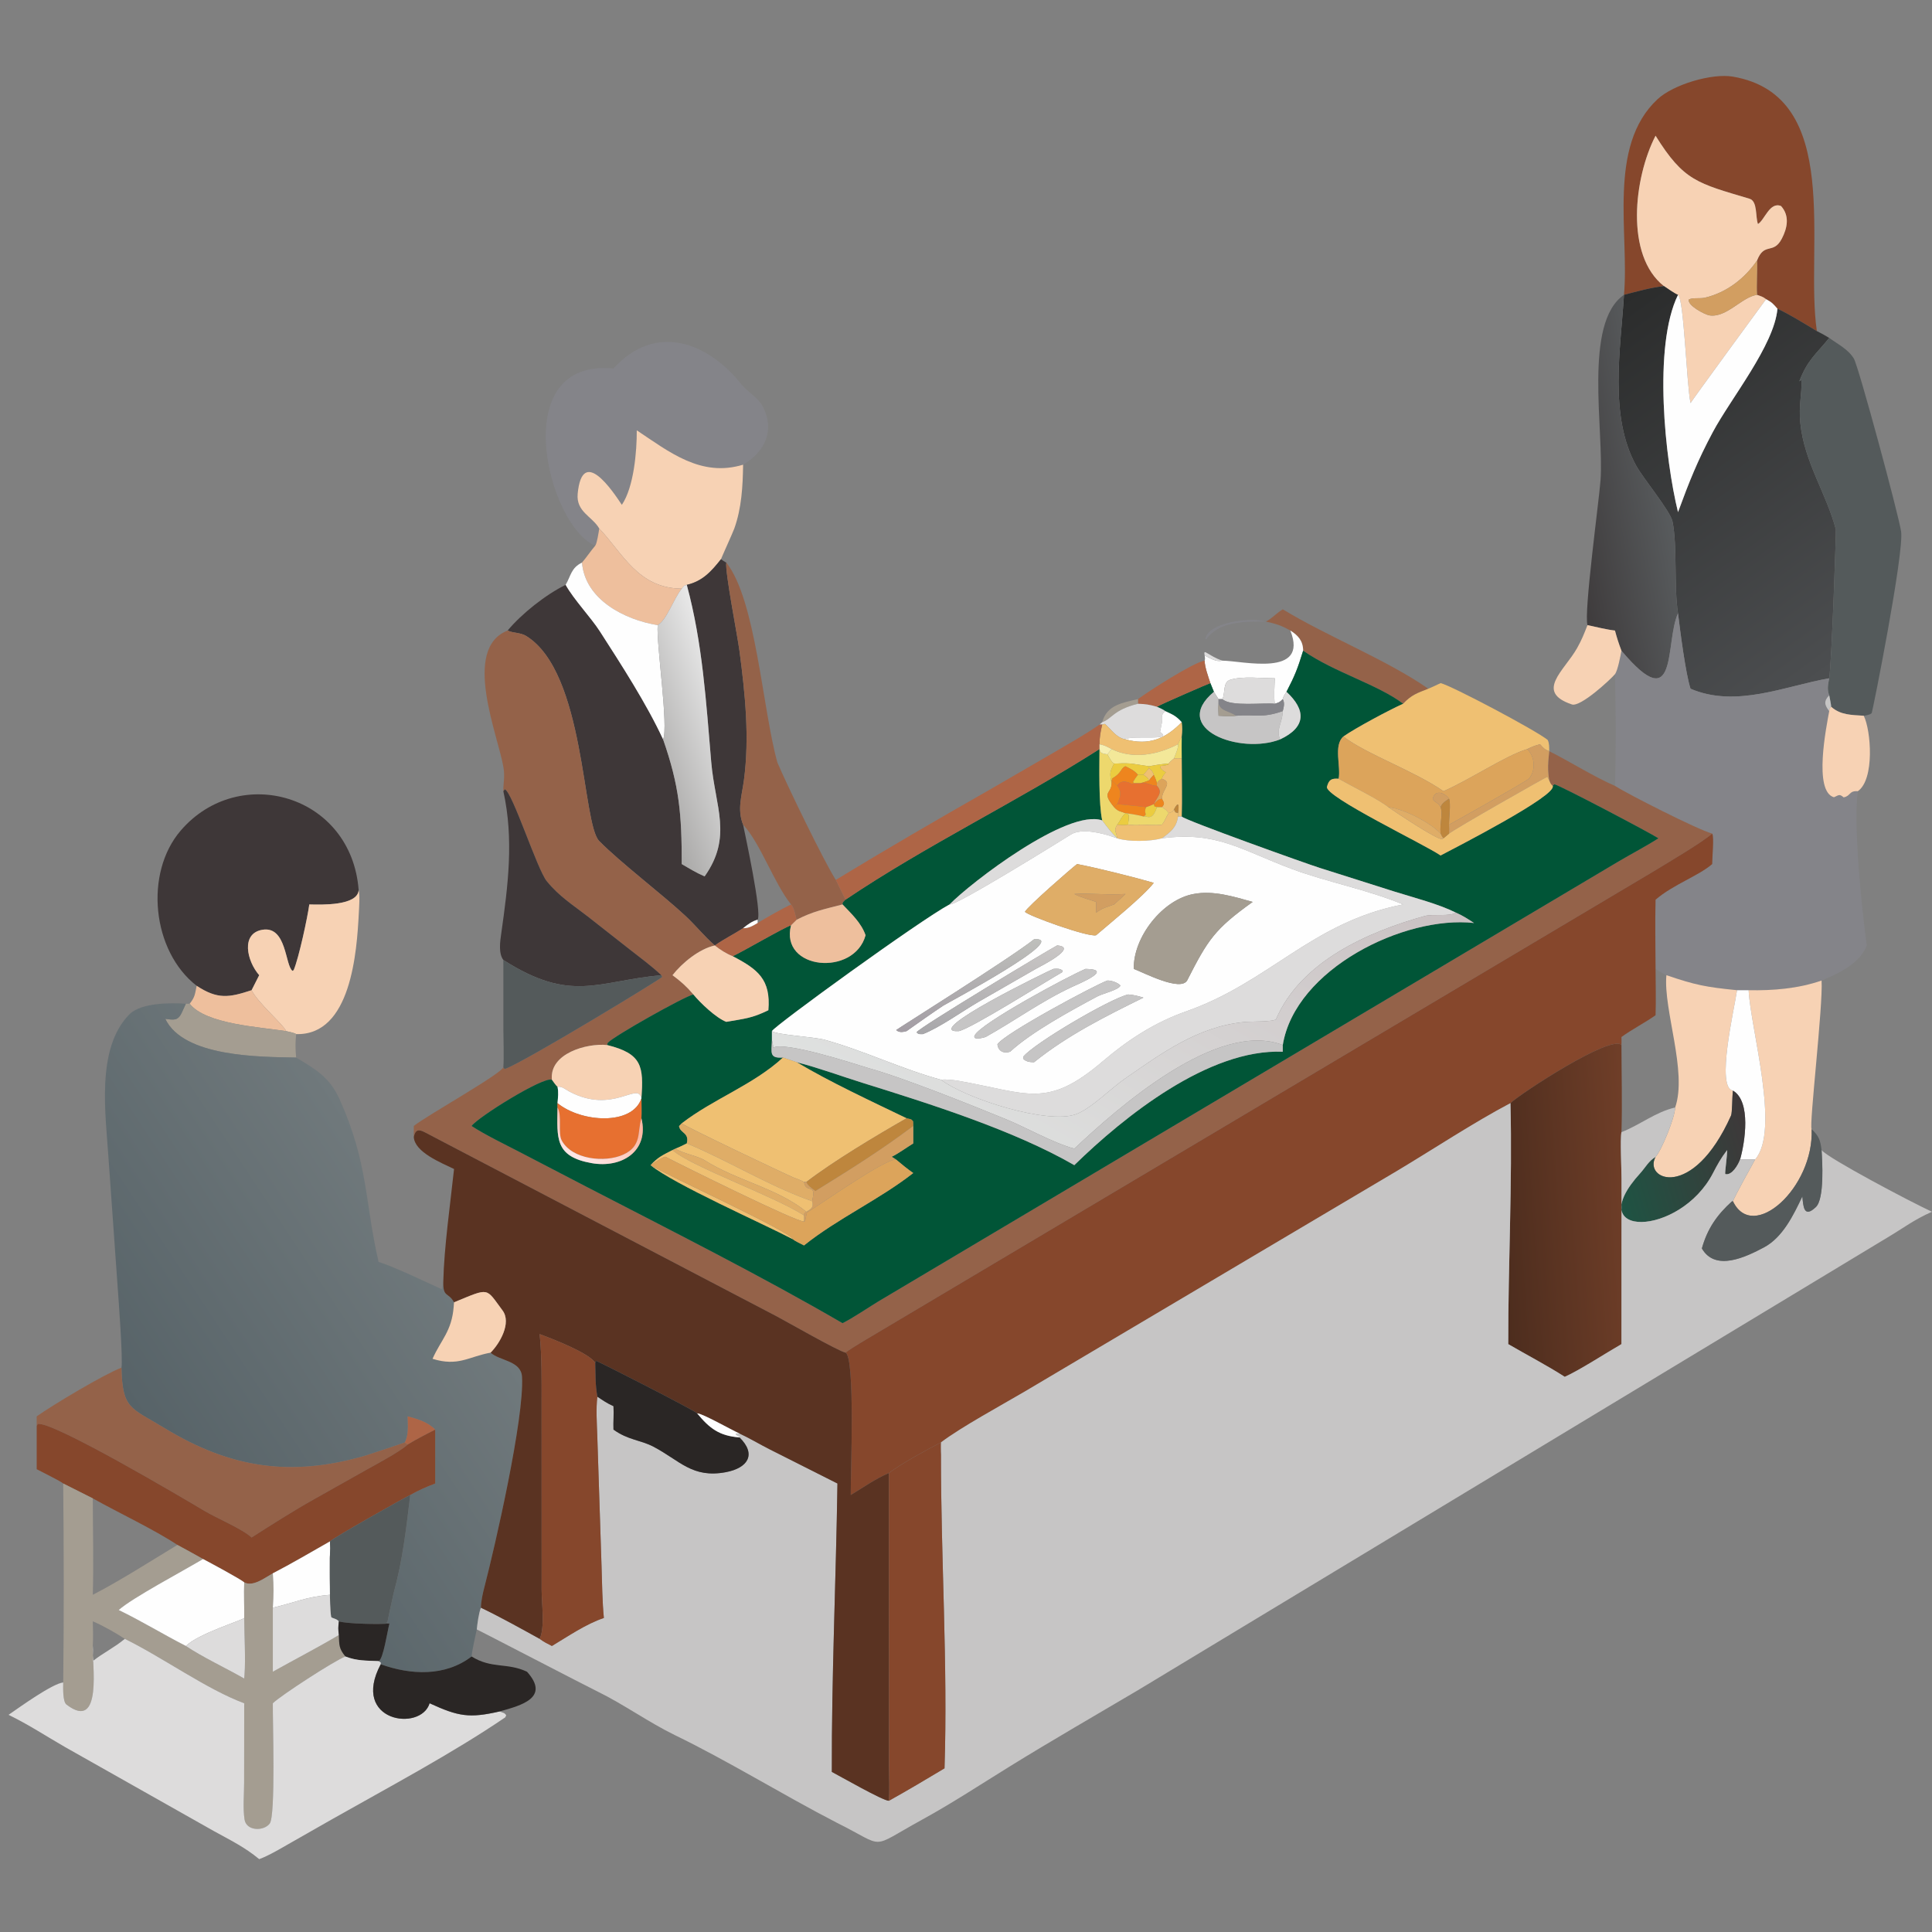 <svg xmlns="http://www.w3.org/2000/svg" xmlns:xlink="http://www.w3.org/1999/xlink" width="1024" height="1024" viewBox="0 0 1024 1024"><rect x="0" y="0" width="1024" height="1024" fill="#808080" stroke="none"/><path fill="#86472C" transform="scale(2 2)" d="M465.646 69.007C467.587 64.045 469.93 67.59 472.2 63.25C473.651 60.474 474.344 57.212 472 54.606C468.993 53.362 467.636 58.331 465.881 59.372C465.164 57.535 465.828 53.325 463.647 52.672C449.856 48.543 446.234 48.017 438.741 35.965C432.999 47.088 430.602 67.688 440.965 75.824C437.525 76.192 433.748 77.251 430.373 78.138C431.823 61.996 425.88 38.753 439.257 26.301C443.52 22.333 453.746 19.371 459.203 20.304C488.739 25.352 478.228 65.7 481.487 87.74C478.468 85.929 474.136 83.227 471.042 81.815C469.893 80.495 469.582 80.119 468.028 79.285C467.223 78.634 466.636 78.502 465.646 78.138C465.444 75.863 465.761 71.733 465.646 69.007Z"></path><path fill="#F7D2B4" transform="scale(2 2)" d="M465.646 69.007C462.423 73.769 457.595 77.502 451.905 78.872C450.491 79.213 448.762 78.811 447.587 79.344C446.995 80.883 451.83 83.387 452.977 83.571C457.558 84.307 461.632 78.654 465.646 78.138C466.636 78.502 467.223 78.634 468.028 79.285C467.936 79.347 448.588 105.845 448.01 106.812C446.938 101.623 446.278 79.138 444.691 78.138C443.882 77.862 441.774 76.376 440.965 75.824C430.602 67.688 432.999 47.088 438.741 35.965C446.234 48.017 449.856 48.543 463.647 52.672C465.828 53.325 465.164 57.535 465.881 59.372C467.636 58.331 468.993 53.362 472 54.606C474.344 57.212 473.651 60.474 472.2 63.25C469.93 67.59 467.587 64.045 465.646 69.007Z"></path><path fill="#D29E61" transform="scale(2 2)" d="M465.646 78.138C461.632 78.654 457.558 84.307 452.977 83.571C451.83 83.387 446.995 80.883 447.587 79.344C448.762 78.811 450.491 79.213 451.905 78.872C457.595 77.502 462.423 73.769 465.646 69.007C465.761 71.733 465.444 75.863 465.646 78.138Z"></path><defs><linearGradient id="gradient_0" gradientUnits="userSpaceOnUse" x1="426.414" y1="81.771" x2="492.339" y2="172.315"><stop offset="0" stop-color="#2B2C2C"></stop><stop offset="1" stop-color="#4C4E50"></stop></linearGradient></defs><path fill="url(#gradient_0)" transform="scale(2 2)" d="M430.373 78.138C433.748 77.251 437.525 76.192 440.965 75.824C441.774 76.376 443.882 77.862 444.691 78.138C437.983 91.787 441.289 121.941 444.691 135.722C447.654 127.647 449.881 122.047 453.935 114.466C458.678 105.596 470.203 91.474 471.042 81.815C474.136 83.227 478.468 85.929 481.487 87.74C482.739 88.371 483.561 88.813 484.763 89.55L484.619 89.732C481.283 93.855 478.927 95.492 476.851 101.048L477.413 100.676C477.548 104.647 476.636 107.39 477.097 112.04C478.128 122.454 484.029 130.767 486.525 140.313C486.619 140.673 485.434 175.44 484.763 179.751C473.146 181.762 460.139 187.711 448.01 182.519C446.684 178.454 445.249 167.144 444.691 162.533C443.573 155.573 444.551 144.843 443.243 138.251C442.695 135.489 435.575 126.931 433.671 123.533C426.297 110.375 429.506 92.365 430.373 78.138L430.373 78.138Z"></path><defs><linearGradient id="gradient_1" gradientUnits="userSpaceOnUse" x1="414.959" y1="132.859" x2="441.041" y2="127.969"><stop offset="0" stop-color="#3F3C3D"></stop><stop offset="1" stop-color="#585B5D"></stop></linearGradient></defs><path fill="url(#gradient_1)" transform="scale(2 2)" d="M420.703 165.668C419.696 162.405 423.733 132.931 424.153 127.348C425.143 114.191 419.515 85.533 430.373 78.138C429.506 92.365 426.297 110.375 433.671 123.533C435.575 126.931 442.695 135.489 443.243 138.251C444.551 144.843 443.573 155.573 444.691 162.533C441.132 170.362 444.908 190.554 429.701 172.442C428.952 170.453 428.527 169.15 427.98 167.1C426.006 166.9 422.739 166.102 420.703 165.668Z"></path><path fill="#FEFEFE" transform="scale(2 2)" d="M444.691 135.722C441.289 121.941 437.983 91.787 444.691 78.138C446.278 79.138 446.938 101.623 448.01 106.812C448.588 105.845 467.936 79.347 468.028 79.285C469.582 80.119 469.893 80.495 471.042 81.815C470.203 91.474 458.678 105.596 453.935 114.466C449.881 122.047 447.654 127.647 444.691 135.722Z"></path><path fill="#545A5B" transform="scale(2 2)" d="M484.763 89.55C487.032 91.213 489.785 92.542 491.283 95.019C492.552 97.116 503.109 136.238 503.812 140.851C504.659 146.408 496.24 188.734 496.007 188.991C495.602 189.439 494.481 189.598 493.913 189.68C490.668 189.451 487.792 189.535 485.28 187.298C485.28 186.788 484.878 184.874 484.763 184.263C484.131 182.711 484.45 181.368 484.763 179.751C485.434 175.44 486.619 140.673 486.525 140.313C484.029 130.767 478.128 122.454 477.097 112.04C476.636 107.39 477.548 104.647 477.413 100.676L476.851 101.048C478.927 95.492 481.283 93.855 484.619 89.732L484.763 89.55Z"></path><path fill="#848489" transform="scale(2 2)" d="M196.932 123.145C185.774 126.551 177.378 119.778 168.751 114.037C168.771 119.6 167.996 129.051 164.797 133.785C162.325 130.072 154.325 118.052 153.09 130.831C152.623 135.662 156.986 136.868 158.812 140.067C158.628 141.115 158.235 143.904 157.742 144.619C145.21 139.496 133.951 94.89 162.577 97.654C173.776 85.321 187.732 90.752 196.57 101.967C197.956 103.725 200.803 105.279 202.014 107.499C205.498 113.885 202.834 119.658 196.932 123.145Z"></path><path fill="#F7D2B4" transform="scale(2 2)" d="M168.751 114.037C177.378 119.778 185.774 126.551 196.932 123.145C196.85 128.83 196.544 134.671 194.586 140.095C194.188 141.198 191.046 148.109 191.064 148.202C188.532 151.391 186.219 154.016 182.005 154.992C181.08 155.268 181.384 155.153 180.662 156.003C169.069 155.888 165.027 146.605 158.812 140.067C156.986 136.868 152.623 135.662 153.09 130.831C154.325 118.052 162.325 130.072 164.797 133.785C167.996 129.051 168.771 119.6 168.751 114.037Z"></path><path fill="#EEBF9D" transform="scale(2 2)" d="M158.812 140.067C165.027 146.605 169.069 155.888 180.662 156.003C178.404 158.887 176.746 164.201 174.292 165.668C165.589 164.264 155.036 158.93 154.237 149.085C155.219 147.977 156.54 146.023 157.742 144.619C158.235 143.904 158.628 141.115 158.812 140.067Z"></path><path fill="#3E3738" transform="scale(2 2)" d="M182.005 154.992C186.219 154.016 188.532 151.391 191.064 148.202C191.46 148.466 192.064 148.91 192.476 149.085C192.098 151.493 195.432 168.437 195.97 172.503C197.466 183.798 198.664 195.412 197.149 206.767C196.598 210.9 195.31 214.547 196.932 218.552C197.472 221.253 201.976 241.947 200.776 243.736C199.388 244.078 198.014 245.08 196.932 245.985C194.415 247.603 191.836 248.866 189.437 250.556C186.721 248.218 184.302 245.183 181.636 242.708C175.352 236.873 164.485 228.655 158.797 222.879C154.236 218.247 155.126 178.266 139.469 168.552C137.911 167.586 135.989 167.817 134.526 167.1C138.27 162.606 144.652 157.562 149.899 154.992C152.093 158.921 156.577 163.593 158.979 167.328C164.653 176.149 171.349 186.495 175.727 195.946C180.047 208.31 180.685 215.836 180.662 228.981C182.695 230.173 184.554 231.323 186.732 232.247C194.205 221.697 189.507 213.869 188.484 201.967C187.112 185.998 186.212 170.559 182.005 154.992Z"></path><path fill="#FEFEFE" transform="scale(2 2)" d="M149.899 154.992C151.308 152.606 151.31 150.513 154.237 149.085C155.036 158.93 165.589 164.264 174.292 165.668C173.905 170.596 177.226 192.684 175.727 195.946C171.349 186.495 164.653 176.149 158.979 167.328C156.577 163.593 152.093 158.921 149.899 154.992Z"></path><path fill="#946249" transform="scale(2 2)" d="M192.476 149.085C200.345 158.979 202.047 187.831 206.009 202.056C208.572 208.1 218.451 228.452 221.493 233.183L224.066 238.429C223.511 239.05 223.295 239.051 223.28 239.684C218.559 240.918 215.444 241.495 211.131 243.736C210.635 242.262 210.639 240.889 209.627 239.684C205.056 233.954 201.534 223.467 196.932 218.552C195.31 214.547 196.598 210.9 197.149 206.767C198.664 195.412 197.466 183.798 195.97 172.503C195.432 168.437 192.098 151.493 192.476 149.085Z"></path><defs><linearGradient id="gradient_2" gradientUnits="userSpaceOnUse" x1="170.406" y1="198.156" x2="193.706" y2="189.886"><stop offset="0" stop-color="#ABAAA9"></stop><stop offset="1" stop-color="#E7E7E7"></stop></linearGradient></defs><path fill="url(#gradient_2)" transform="scale(2 2)" d="M180.662 156.003C181.384 155.153 181.08 155.268 182.005 154.992C186.212 170.559 187.112 185.998 188.484 201.967C189.507 213.869 194.205 221.697 186.732 232.247C184.554 231.323 182.695 230.173 180.662 228.981C180.685 215.836 180.047 208.31 175.727 195.946C177.226 192.684 173.905 170.596 174.292 165.668C176.746 164.201 178.404 158.887 180.662 156.003Z"></path><path fill="#946249" transform="scale(2 2)" d="M335.483 164.724C337.226 163.804 338.223 162.524 339.946 161.472C351.953 168.767 367.385 174.789 378.527 182.519C375.562 183.69 374.08 184.137 371.847 186.505C365.104 181.381 353.577 178.191 345.343 172.442C345.343 169.864 344.003 168.373 341.954 167.1C339.544 165.741 338.174 165.323 335.483 164.724L335.483 164.724Z"></path><path fill="#848489" transform="scale(2 2)" d="M429.701 172.442C444.908 190.554 441.132 170.362 444.691 162.533C445.249 167.144 446.684 178.454 448.01 182.519C460.139 187.711 473.146 181.762 484.763 179.751C484.45 181.368 484.131 182.711 484.763 184.263C483.261 185.776 483.492 186.865 484.763 188.449C484.04 192.431 480.499 209.735 486.015 211.281C487.307 210.732 487.439 210.317 488.586 211.314C490.496 210.95 489.975 209.494 492.343 209.68C491.097 219.032 493.454 241.342 494.715 250.556C492.951 255.3 487.218 258.019 482.737 259.853C476.567 261.99 469.913 262.544 463.405 262.412L460.322 262.412C452.082 261.577 449.423 261.09 441.612 258.436C440.776 258.091 439.547 257.271 438.741 256.77C438.723 250.765 438.591 244.4 438.741 238.429C443.397 234.406 450.226 232.079 453.748 228.981C453.735 227.205 454.305 221.773 453.748 220.922C449.815 219.844 430.994 210.253 427.98 208.266C428.289 198.481 428.231 188.468 427.98 178.669C428.751 177.632 429.451 173.755 429.701 172.442Z"></path><path fill="#848489" transform="scale(2 2)" d="M335.483 164.724C330.091 164.717 323.129 164.552 319.661 169.417L319.442 169.398C319.98 164.889 331.605 163.456 335.483 164.724L335.483 164.724Z"></path><path fill="#F7D2B4" transform="scale(2 2)" d="M420.703 165.668C422.739 166.102 426.006 166.9 427.98 167.1C428.527 169.15 428.952 170.453 429.701 172.442C429.451 173.755 428.751 177.632 427.98 178.669C426.841 180.033 418.857 187.453 416.568 186.684C406.652 183.35 414.578 177.747 417.955 171.737C419.201 169.519 419.772 168.023 420.703 165.668Z"></path><path fill="#946249" transform="scale(2 2)" d="M133.392 209.68C133.331 207.706 133.854 205.969 133.43 203.399C132.033 194.916 122.272 171.911 134.526 167.1C135.989 167.817 137.911 167.586 139.469 168.552C155.126 178.266 154.236 218.247 158.797 222.879C164.485 228.655 175.352 236.873 181.636 242.708C184.302 245.183 186.721 248.218 189.437 250.556L189.437 250.556C185.324 251.431 180.736 255.199 178.217 258.436C180.514 260.157 181.884 261.363 183.752 263.542C181.324 264.091 162.423 274.711 161.047 276.395L160.903 276.95C155.585 276.373 145.532 279.149 146.261 286.141C143.952 285.26 126.713 296.023 124.977 298.394C128.447 300.67 133.615 303.175 137.404 305.137L155.526 314.557C177.757 326.059 201.839 338.174 223.28 350.654C226.109 349.225 229.932 346.622 232.746 344.9L428.782 228.377C432.02 226.455 436.5 224.096 439.489 222.157C437.415 220.779 413.218 208.024 411.912 207.846L411.478 208.266C410.884 207.741 410.877 207.554 410.565 206.825C410.067 203.797 410.252 202.161 410.565 199.076C415.907 201.754 422.699 206.002 427.98 208.266C430.994 210.253 449.815 219.844 453.748 220.922C450.812 223.431 442.354 228.377 438.668 230.652L232.316 353.323C230.189 354.616 225.981 357.005 224.066 358.462C222.198 358.109 208.019 349.992 205.739 348.802L112.579 300.071C110.823 299.159 110.085 299.447 109.655 301.285L109.655 298.394C113.43 295.42 132.715 284.685 133.392 282.819L133.531 283.139L133.866 283.258C138.623 281.644 175.105 259.478 175.488 258.887L175.248 258.436C172.733 256.055 169.548 253.706 166.796 251.553L155.682 242.826C151.817 239.822 148.184 237.579 144.882 233.513C142.333 230.375 135.811 209.951 133.782 209.18L133.392 209.68Z"></path><path fill="#FEFEFE" transform="scale(2 2)" d="M341.954 167.1C344.003 168.373 345.343 169.864 345.343 172.442C343.881 177.19 343.214 178.925 340.929 183.333C340.499 184.005 340.099 184.496 339.946 185.273C339.086 186.131 339.009 186.125 337.818 186.505C337.581 184.658 337.756 181.697 337.818 179.751C334.321 179.751 329.333 179.128 326.034 180.145C323.988 180.776 324.753 183.68 323.949 185.273L322.924 185.273C322.509 184.652 322.1 183.971 321.702 183.333L320.763 181.034C320.213 179.358 319.263 176.785 319.244 175.08C319.412 174.525 319.312 174.353 319.244 173.714C320.862 174.501 322.261 175.478 323.949 175.08C329.294 175.112 346.92 179.616 341.954 167.1Z"></path><path fill="#015537" transform="scale(2 2)" d="M345.343 172.442C353.577 178.191 365.104 181.381 371.847 186.505C368.308 188.074 359.131 192.978 356.009 195.184C353.338 197.517 355.394 203.124 354.75 206.377C352.934 206.264 352.193 206.514 351.66 208.501C350.967 211.091 377.777 223.905 381.769 226.71C385.567 224.706 412.69 210.831 411.478 208.266L411.912 207.846C413.218 208.024 437.415 220.779 439.489 222.157C436.5 224.096 432.02 226.455 428.782 228.377L232.746 344.9C229.932 346.622 226.109 349.225 223.28 350.654C201.839 338.174 177.757 326.059 155.526 314.557L137.404 305.137C133.615 303.175 128.447 300.67 124.977 298.394C126.713 296.023 143.952 285.26 146.261 286.141C146.61 286.615 147.34 287.692 147.744 288.006C148.064 289.557 147.876 290.766 147.744 292.341L147.744 293.494C147.642 301.643 146.984 306.516 156.831 308.249C164.741 309.641 172.074 305.086 169.988 296.35C170.065 294.759 169.997 292.705 169.988 291.077C170.554 282.67 170.237 279.249 160.903 276.95L161.047 276.395C162.423 274.711 181.324 264.091 183.752 263.542C185.595 265.796 189.776 269.77 192.476 270.8C197.352 269.932 199.147 269.902 203.622 267.724C204.32 259.548 200.815 256.863 194.179 253.407C196.896 252.155 207.675 245.839 209.627 245.226C206.616 257.086 226.377 258.875 229.384 247.847C228.237 244.56 225.648 242.174 223.28 239.684C223.295 239.051 223.511 239.05 224.066 238.429C245.381 224.057 269.599 212.399 291.381 198.514C291.359 203.335 291.139 213.03 292.101 217.421C282.887 214.183 257.096 234.064 251.648 239.684C243.776 243.893 205.192 271.897 204.566 273.26L204.566 275.601C204.502 278.914 203.722 280.515 207.5 280.264C199.611 287.528 189.066 291.206 180.662 297.705L179.954 298.426C180.209 300.344 182.751 300.105 182.005 303.019C180.941 303.549 180.103 303.978 178.986 304.407L178.217 304.782C175.557 306.168 174.441 306.602 172.404 308.778C178.635 313.854 201.986 324.161 210.155 328.429C210.536 328.835 212.451 329.733 213.071 330.051C222.099 322.84 232.929 317.973 242.023 310.868C240.446 309.771 238.933 308.524 237.466 307.285L236.311 306.558C238.085 305.708 240.218 304.122 242.023 303.019L242.023 298.394L241.981 297.156C241.432 296.458 241.34 296.639 240.248 296.35C230.985 291.881 219.805 286.695 211.131 281.493C217.003 283.005 222.949 285.207 228.766 287.019C246.186 292.446 268.75 299.55 284.702 308.778C297.936 295.853 320.299 277.917 339.946 278.718L339.946 276.95C343.222 256.809 372.138 242.551 390.629 244.602C388.939 243.499 387.673 242.653 385.821 241.851C381.121 239.53 374.773 237.908 369.674 236.319L349.75 230.005C346.416 228.969 314.073 217.389 313.168 216.39C313.309 211.893 313.167 205.606 313.168 201.009C313.127 199.085 313.158 197.112 313.168 195.184C313.329 193.49 313.332 193.072 313.168 191.381C311.652 189.716 310.787 189.378 308.798 188.449C308.217 187.98 307.306 187.626 306.596 187.298C307.955 186.511 320.462 181.084 320.763 181.034L321.702 183.333C309.976 193.134 328.623 200.081 339.245 195.946C346.275 192.647 346.061 188.084 340.929 183.333C343.214 178.925 343.881 177.19 345.343 172.442Z"></path><path fill="#DDDCDC" transform="scale(2 2)" d="M319.244 173.714L319.146 172.954L319.428 172.813C321.196 173.81 321.985 174.425 323.949 175.08C322.261 175.478 320.862 174.501 319.244 173.714Z"></path><path fill="#AE6546" transform="scale(2 2)" d="M301.574 185.273C304.416 183.169 316.294 175.517 319.244 175.08C319.263 176.785 320.213 179.358 320.763 181.034C320.462 181.084 307.955 186.511 306.596 187.298C304.615 186.73 303.593 186.571 301.574 186.505L301.574 185.273Z"></path><path fill="#DDDCDC" transform="scale(2 2)" d="M323.949 185.273C324.753 183.68 323.988 180.776 326.034 180.145C329.333 179.128 334.321 179.751 337.818 179.751C337.756 181.697 337.581 184.658 337.818 186.505C334.873 186.156 326.173 187.35 323.949 185.273Z"></path><path fill="#EFC072" transform="scale(2 2)" d="M378.527 182.519C379.647 182.035 380.672 181.559 381.769 181.034C384.522 181.625 407.137 193.596 410.163 196.104C410.622 197.061 410.535 197.992 410.565 199.076C409.24 198.567 409.108 198.305 408.125 197.234C406.612 197.621 406.096 197.872 404.723 198.514C399.093 200.195 389.335 206.728 382.531 209.68C374.941 204.378 361.89 199.755 356.009 195.184C359.131 192.978 368.308 188.074 371.847 186.505C374.08 184.137 375.562 183.69 378.527 182.519Z"></path><path fill="#C6C5C5" transform="scale(2 2)" d="M321.702 183.333C322.1 183.971 322.509 184.652 322.924 185.273L322.924 186.505C322.783 187.526 322.881 188.64 322.924 189.68C324.335 189.763 326.221 189.992 327.542 189.68C332.53 189.223 334.307 190.433 339.946 188.449C339.91 191.486 338.046 193.363 339.245 195.946C328.623 200.081 309.976 193.134 321.702 183.333Z"></path><path fill="#DDDCDC" transform="scale(2 2)" d="M339.946 185.273C340.099 184.496 340.499 184.005 340.929 183.333C346.061 188.084 346.275 192.647 339.245 195.946C338.046 193.363 339.91 191.486 339.946 188.449C340.226 187.299 340.512 186.33 339.946 185.273Z"></path><path fill="#C6C5C5" transform="scale(2 2)" d="M484.763 188.449C483.492 186.865 483.261 185.776 484.763 184.263C484.878 184.874 485.28 186.788 485.28 187.298C484.733 188.017 484.866 187.633 484.763 188.449Z"></path><path fill="#A49D91" transform="scale(2 2)" d="M292.101 191.381C293.339 186.808 297.492 186.231 301.574 185.273L301.574 186.505C295.045 188.112 294.695 190.496 292.101 191.381Z"></path><path fill="#848489" transform="scale(2 2)" d="M339.946 185.273C340.512 186.33 340.226 187.299 339.946 188.449C334.307 190.433 332.53 189.223 327.542 189.68C325.898 188.494 323.545 188.499 322.924 186.505L322.924 185.273L323.949 185.273C326.173 187.35 334.873 186.156 337.818 186.505C339.009 186.125 339.086 186.131 339.946 185.273Z"></path><path fill="#A49D91" transform="scale(2 2)" d="M322.924 189.68C322.881 188.64 322.783 187.526 322.924 186.505C323.545 188.499 325.898 188.494 327.542 189.68C326.221 189.992 324.335 189.763 322.924 189.68Z"></path><path fill="#DDDCDC" transform="scale(2 2)" d="M292.101 191.381C294.695 190.496 295.045 188.112 301.574 186.505C303.593 186.571 304.615 186.73 306.596 187.298C307.306 187.626 308.217 187.98 308.798 188.449C307.718 189.381 307.909 189.886 307.922 191.288L307.976 191.195L307.42 193.99C311.423 196.518 299.767 194.702 298.255 195.946C295.756 195.475 294.585 193.382 292.802 191.839L292.101 192.026L291.381 192.026L292.101 191.381Z"></path><path fill="#F7D2B4" transform="scale(2 2)" d="M484.763 188.449C484.866 187.633 484.733 188.017 485.28 187.298C487.792 189.535 490.668 189.451 493.913 189.68C495.853 193.577 496.843 206.561 492.343 209.68C489.975 209.494 490.496 210.95 488.586 211.314C487.439 210.317 487.307 210.732 486.015 211.281C480.499 209.735 484.04 192.431 484.763 188.449Z"></path><path fill="#FEFEFE" transform="scale(2 2)" d="M298.255 195.946C299.767 194.702 311.423 196.518 307.42 193.99L307.976 191.195L307.922 191.288C307.909 189.886 307.718 189.381 308.798 188.449C310.787 189.378 311.652 189.716 313.168 191.381C308.773 195.88 304.428 197.595 298.255 195.946Z"></path><path fill="#EFC072" transform="scale(2 2)" d="M313.168 191.381C313.332 193.072 313.329 193.49 313.168 195.184C313.003 195.513 312.237 196.978 312.188 197.234C306.732 200.027 300.284 201.296 294.585 198.514C293.325 197.854 292.808 197.523 291.381 197.234L291.381 197.234C291.368 195.471 291.68 193.732 292.101 192.026L292.802 191.839C294.585 193.382 295.756 195.475 298.255 195.946C304.428 197.595 308.773 195.88 313.168 191.381Z"></path><path fill="#AE6546" transform="scale(2 2)" d="M221.493 233.183C234.658 225.164 248.711 216.992 262.091 209.384L279.986 199.012C283.9 196.707 287.641 194.616 291.381 192.026L292.101 192.026C291.68 193.732 291.368 195.471 291.381 197.234L291.381 198.514C269.599 212.399 245.381 224.057 224.066 238.429L221.493 233.183Z"></path><path fill="#EDD86D" transform="scale(2 2)" d="M312.188 197.234C312.237 196.978 313.003 195.513 313.168 195.184C313.158 197.112 313.127 199.085 313.168 201.009C312.293 200.951 311.963 200.931 311.097 201.009C311.444 200.107 312.387 198.044 312.188 197.234Z"></path><path fill="#DCA45B" transform="scale(2 2)" d="M354.75 206.377C355.394 203.124 353.338 197.517 356.009 195.184C361.89 199.755 374.941 204.378 382.531 209.68C389.335 206.728 399.093 200.195 404.723 198.514C406.673 200.346 407.134 204.024 405.22 206.314C404.597 207.059 384.202 218.497 384.011 218.552C383.994 216.636 384.53 213.062 384.011 211.665C382.852 210.085 380.221 209.037 379.68 211.82C380.525 212.872 381.083 212.591 381.769 213.906C382.449 215.67 381.515 218.005 381.769 220.922C379.226 218.087 372.007 214.327 367.935 213.906C365.325 211.809 358.055 208.257 354.75 206.377Z"></path><path fill="#F3E899" transform="scale(2 2)" d="M294.585 198.514C300.284 201.296 306.732 200.027 312.188 197.234C312.387 198.044 311.444 200.107 311.097 201.009C310.706 201.352 309.949 201.946 309.699 202.342C307.726 202.498 306.467 202.705 304.512 203.073C300.897 202.584 299.857 202.108 296.07 202.342L295.245 202.342C294.586 202.074 293.888 200.601 293.475 199.895L294.585 198.514Z"></path><path fill="#D29E61" transform="scale(2 2)" d="M404.723 198.514C406.096 197.872 406.612 197.621 408.125 197.234C409.108 198.305 409.24 198.567 410.565 199.076L410.565 199.076C410.252 202.161 410.067 203.797 410.565 206.825L410.05 205.867C409.874 205.834 385.726 219.522 384.011 220.922C384.067 220.142 384.027 219.339 384.011 218.552C384.202 218.497 404.597 207.059 405.22 206.314C407.134 204.024 406.673 200.346 404.723 198.514Z"></path><path fill="#EDD86D" transform="scale(2 2)" d="M291.381 197.234L291.381 197.234C291.381 199.27 291.359 199.644 293.475 199.895C293.888 200.601 294.586 202.074 295.245 202.342C294.005 204.72 294.087 204.994 294.585 207.575C294.558 210.463 291.766 209.71 295.245 213.906C296.343 215.059 296.809 214.98 298.255 215.483L298.255 215.483C296.889 216.882 297.02 217.345 296.07 218.552C295.012 220.187 295.899 220.485 296.07 222.157L296.07 222.157C294.384 220.442 293.559 219.364 292.101 217.421C291.139 213.03 291.359 203.335 291.381 198.514L291.381 197.234Z"></path><path fill="#F6EFB1" transform="scale(2 2)" d="M291.381 197.234C292.808 197.523 293.325 197.854 294.585 198.514L293.475 199.895C291.359 199.644 291.381 199.27 291.381 197.234Z"></path><path fill="#EFC072" transform="scale(2 2)" d="M309.699 202.342C309.949 201.946 310.706 201.352 311.097 201.009C311.963 200.931 312.293 200.951 313.168 201.009C313.167 205.606 313.309 211.893 313.168 216.39L312.188 216.39L312.188 215.483C312.499 213.455 312.389 212.053 311.097 214.531C310.598 215.331 310.78 215.074 309.699 215.483C309.058 214.578 308.888 214.53 307.932 213.906C308.804 212.905 308.427 212.694 307.932 211.665C307.923 209.157 310.97 207.468 307.932 206.377C308.073 205.677 308.345 205.449 308.795 204.891L308.973 204.673C308.255 204.244 307.973 204.146 307.496 203.447L307.619 202.977C308.517 202.887 308.824 202.887 309.697 202.582L309.699 202.342Z"></path><path fill="#EBCC40" transform="scale(2 2)" d="M295.245 202.342L296.07 202.342C299.857 202.108 300.897 202.584 304.512 203.073L304.512 203.579L303.022 205.332C302.631 205.362 301.988 205.336 301.574 205.332C300.551 204.155 299.615 203.762 298.255 203.073C296.993 203.554 297.23 204.934 294.828 206.233L294.585 206.825L294.585 207.575C294.087 204.994 294.005 204.72 295.245 202.342Z"></path><path fill="#EBCC40" transform="scale(2 2)" d="M304.512 203.073C306.467 202.705 307.726 202.498 309.699 202.342L309.697 202.582C308.824 202.887 308.517 202.887 307.619 202.977L307.496 203.447C307.973 204.146 308.255 204.244 308.973 204.673L308.795 204.891C308.345 205.449 308.073 205.677 307.932 206.377C307.098 206.866 307.141 206.85 306.596 207.575C306.391 206.683 306.127 206.159 305.764 205.332C305.341 204.287 305.359 204.343 304.512 203.579L304.512 203.073Z"></path><path fill="#EE851E" transform="scale(2 2)" d="M294.585 206.825L294.828 206.233C297.23 204.934 296.993 203.554 298.255 203.073C299.615 203.762 300.551 204.155 301.574 205.332C301.049 206.025 300.747 206.421 300.315 207.169L300.471 207.575L300.047 207.789C298.705 207.14 297.114 206.554 296.07 208.266C295.945 208.186 295.01 207.146 294.585 206.825Z"></path><path fill="#EFC072" transform="scale(2 2)" d="M303.022 205.332L304.512 203.579C305.359 204.343 305.341 204.287 305.764 205.332C305.446 205.691 304.717 206.452 304.512 206.825C304.056 205.929 303.905 205.903 303.022 205.332Z"></path><path fill="#EBCC40" transform="scale(2 2)" d="M301.574 205.332C301.988 205.336 302.631 205.362 303.022 205.332C303.905 205.903 304.056 205.929 304.512 206.825C303.739 207.087 302.959 207.37 302.171 207.575L300.471 207.575L300.315 207.169C300.747 206.421 301.049 206.025 301.574 205.332Z"></path><path fill="#EE851E" transform="scale(2 2)" d="M304.512 206.825C304.717 206.452 305.446 205.691 305.764 205.332C306.127 206.159 306.391 206.683 306.596 207.575L306.596 208.266C304.628 208.155 304.383 207.285 302.171 207.575C302.959 207.37 303.739 207.087 304.512 206.825Z"></path><path fill="#EFC072" transform="scale(2 2)" d="M381.769 226.71C377.777 223.905 350.967 211.091 351.66 208.501C352.193 206.514 352.934 206.264 354.75 206.377C358.055 208.257 365.325 211.809 367.935 213.906C369.948 215.289 380.561 222.409 382.152 222.384L382.531 222.157L384.011 220.922C385.726 219.522 409.874 205.834 410.05 205.867L410.565 206.825C410.877 207.554 410.884 207.741 411.478 208.266C412.69 210.831 385.567 224.706 381.769 226.71Z"></path><path fill="#DCA45B" transform="scale(2 2)" d="M306.596 207.575C307.141 206.85 307.098 206.866 307.932 206.377C310.97 207.468 307.923 209.157 307.932 211.665C306.808 211.869 306.701 212.196 305.764 213.122L305.764 213.122C306.531 211.288 308.362 210.051 306.596 208.266L306.596 207.575Z"></path><path fill="#E77030" transform="scale(2 2)" d="M300.471 207.575L302.171 207.575C304.383 207.285 304.628 208.155 306.596 208.266C308.362 210.051 306.531 211.288 305.764 213.122C305.086 213.413 304.474 213.695 303.765 213.906C303.352 213.793 296.128 213.117 296.07 213.122C296.837 211.377 297.417 209.846 296.07 208.266C297.114 206.554 298.705 207.14 300.047 207.789L300.471 207.575Z"></path><path fill="#EE851E" transform="scale(2 2)" d="M294.585 206.825C295.01 207.146 295.945 208.186 296.07 208.266C297.417 209.846 296.837 211.377 296.07 213.122L295.245 213.906C291.766 209.71 294.558 210.463 294.585 207.575L294.585 206.825Z"></path><path fill="#3E3738" transform="scale(2 2)" d="M133.392 209.68L133.782 209.18C135.811 209.951 142.333 230.375 144.882 233.513C148.184 237.579 151.817 239.822 155.682 242.826L166.796 251.553C169.548 253.706 172.733 256.055 175.248 258.436C158.294 259.969 151.484 265.941 133.392 254.406C132.061 252.632 132.535 249.496 132.831 247.409C134.639 234.652 136.214 222.434 133.392 209.68Z"></path><path fill="#D29E61" transform="scale(2 2)" d="M384.011 211.665C382.977 212.388 382.223 212.726 381.769 213.906C381.083 212.591 380.525 212.872 379.68 211.82C380.221 209.037 382.852 210.085 384.011 211.665Z"></path><path fill="#3E3738" transform="scale(2 2)" d="M52.116 261.244C40.27 252.068 38.179 231.386 47.908 220.091C63.404 202.1 93.137 210.607 95.047 235.883C94.763 240.082 85.156 239.761 81.969 239.684C81.5 243.133 79.196 253.859 77.829 257.088L77.52 257.297C75.538 255.918 76.002 245.328 69.545 246.398C63.782 247.354 65.381 254.636 68.689 258.436L66.674 262.412C60.688 264.383 57.66 264.897 52.116 261.244Z"></path><path fill="#EE851E" transform="scale(2 2)" d="M305.764 213.122C306.701 212.196 306.808 211.869 307.932 211.665C308.427 212.694 308.804 212.905 307.932 213.906L306.596 213.906L305.926 213.697L305.764 213.122Z"></path><path fill="#BE863D" transform="scale(2 2)" d="M381.769 213.906C382.223 212.726 382.977 212.388 384.011 211.665C384.53 213.062 383.994 216.636 384.011 218.552C384.027 219.339 384.067 220.142 384.011 220.922L382.531 222.157C382.13 221.782 382.028 221.434 381.769 220.922C381.515 218.005 382.449 215.67 381.769 213.906Z"></path><path fill="#BE863D" transform="scale(2 2)" d="M311.097 214.531C312.389 212.053 312.499 213.455 312.188 215.483C311.344 215.378 311.395 215.186 311.097 214.531Z"></path><path fill="#EE851E" transform="scale(2 2)" d="M295.245 213.906L296.07 213.122C296.128 213.117 303.352 213.793 303.765 213.906C302.879 215.733 304.406 215.624 303.022 216.39C301.955 216.025 299.464 215.682 298.255 215.483C296.809 214.98 296.343 215.059 295.245 213.906Z"></path><path fill="#EBCC40" transform="scale(2 2)" d="M303.765 213.906C304.474 213.695 305.086 213.413 305.764 213.122L305.764 213.122L305.926 213.697L306.596 213.906C306.154 215.212 305.456 217.084 303.765 216.39L303.022 216.39C304.406 215.624 302.879 215.733 303.765 213.906Z"></path><path fill="#EDD86D" transform="scale(2 2)" d="M306.596 213.906L307.932 213.906C308.888 214.53 309.058 214.578 309.699 215.483C308.898 216.684 308.924 217.261 307.932 218.552C305.808 218.796 304.221 218.553 302.171 218.552C301.546 218.815 299.707 218.607 298.977 218.552C298.973 217.46 299.301 217.02 299.081 215.884L298.255 215.483L298.255 215.483C299.464 215.682 301.955 216.025 303.022 216.39L303.765 216.39C305.456 217.084 306.154 215.212 306.596 213.906Z"></path><path fill="#DFAD67" transform="scale(2 2)" d="M367.935 213.906C372.007 214.327 379.226 218.087 381.769 220.922C382.028 221.434 382.13 221.782 382.531 222.157L382.152 222.384C380.561 222.409 369.948 215.289 367.935 213.906Z"></path><path fill="#EFC072" transform="scale(2 2)" d="M309.699 215.483C310.78 215.074 310.598 215.331 311.097 214.531C311.395 215.186 311.344 215.378 312.188 215.483L312.188 216.39C311.76 219.342 310.241 220.433 307.932 222.157C304.801 223.021 299.096 223.124 296.07 222.157C295.899 220.485 295.012 220.187 296.07 218.552C297.298 218.647 297.761 218.684 298.977 218.552C299.707 218.607 301.546 218.815 302.171 218.552C304.221 218.553 305.808 218.796 307.932 218.552C308.924 217.261 308.898 216.684 309.699 215.483Z"></path><path fill="#EBCC40" transform="scale(2 2)" d="M296.07 218.552C297.02 217.345 296.889 216.882 298.255 215.483L299.081 215.884C299.301 217.02 298.973 217.46 298.977 218.552C297.761 218.684 297.298 218.647 296.07 218.552Z"></path><path fill="#DDDCDC" transform="scale(2 2)" d="M312.188 216.39L313.168 216.39C314.073 217.389 346.416 228.969 349.75 230.005L369.674 236.319C374.773 237.908 381.121 239.53 385.821 241.851C384.307 242.965 379.708 242.148 377.523 242.759C362.401 246.992 344.776 254.781 338.184 270.049C337.826 270.879 330.804 270.658 329.761 270.848C317.442 272.032 307.94 279.059 298.108 285.863C294.504 288.357 288.959 293.961 285.041 295.323C277.471 297.955 256.234 291.276 249.363 286.141C250.671 285.958 252.933 286.238 254.255 286.473C272.52 289.722 277.398 293.921 292.272 281.231C298.893 275.581 306.051 270.927 314.313 268.034C336.495 260.258 347.676 244.327 371.847 239.684C361.994 235.627 351.644 233.745 342.474 230.324C328.607 225.149 322.556 220.266 307.932 222.157C310.241 220.433 311.76 219.342 312.188 216.39Z"></path><path fill="#DDDCDC" transform="scale(2 2)" d="M251.648 239.684C257.096 234.064 282.887 214.183 292.101 217.421C293.559 219.364 294.384 220.442 296.07 222.157L295.005 221.8C291.917 220.738 286.634 219.409 283.808 221.151C281.215 222.75 253.261 240.159 251.648 239.684Z"></path><path fill="#FEFEFE" transform="scale(2 2)" d="M296.07 222.157C299.096 223.124 304.801 223.021 307.932 222.157C322.556 220.266 328.607 225.149 342.474 230.324C351.644 233.745 361.994 235.627 371.847 239.684C347.676 244.327 336.495 260.258 314.313 268.034C306.051 270.927 298.893 275.581 292.272 281.231C277.398 293.921 272.52 289.722 254.255 286.473C252.933 286.238 250.671 285.958 249.363 286.141C238.933 283.307 228.993 278.433 218.566 275.558C215.663 274.758 205.966 274.276 204.566 273.26C205.192 271.897 243.776 243.893 251.648 239.684C253.261 240.159 281.215 222.75 283.808 221.151C286.634 219.409 291.917 220.738 295.005 221.8L296.07 222.157L296.07 222.157ZM285.441 228.981C283.736 230.27 272.32 240.246 271.627 241.626C272.142 242.559 288.438 248.454 290.478 247.847C294.043 244.784 303.063 237.485 305.764 233.96C300.657 232.482 290.837 230.015 285.441 228.981ZM316.37 236.909C308.099 238.371 300.253 248.41 300.471 256.77C303.361 257.894 312.79 262.806 314.596 259.853C320.108 249.041 321.856 246.253 331.977 239.016C326.944 237.614 321.573 235.918 316.37 236.909ZM274.039 248.923C267.758 253.935 237.563 272.797 237.505 272.974C238.263 273.714 239.338 273.514 240.248 273.26C243.1 271.231 247.135 268.388 249.955 266.515C250.808 265.948 284.139 248.214 274.039 248.923ZM280.143 250.556C277.685 251.85 243.719 272.223 242.909 273.56C243.405 274.17 243.752 274.044 244.587 274.047C249.042 272.308 255.053 267.98 259.327 265.496L274.525 256.754C275.437 256.231 286.053 251 280.143 250.556ZM279.16 256.77C278.196 257.125 243.702 273.83 254.105 273.26C257.429 272.542 276.962 260.231 281.513 257.625L281.642 257.258C280.906 256.624 280.134 256.691 279.16 256.77ZM287.686 256.77C283.14 258.658 260.044 271.081 258.329 274.345C257.551 275.824 260.69 274.997 261.197 274.817C268.958 270.494 276.073 265.257 284.188 261.505C286.443 260.461 295.158 256.866 287.686 256.77ZM293.475 259.853C290.382 260.925 266.072 273.925 264.33 276.762C264.556 278.601 265.991 279.263 267.689 278.718C273.368 273.477 283.747 267.843 290.801 264.067C292.25 263.292 296.547 262.314 296.917 261.172C296.263 260.405 294.472 259.806 293.475 259.853ZM298.977 263.542C294.165 264.659 274.136 276.43 271.222 279.988L271.135 280.535C271.826 281.368 273.019 281.506 274.039 281.493C282.953 274.334 292.872 269.386 303.022 264.386C301.582 263.935 300.494 263.659 298.977 263.542Z"></path><path fill="#86472C" transform="scale(2 2)" d="M224.066 358.462C225.981 357.005 230.189 354.616 232.316 353.323L438.668 230.652C442.354 228.377 450.812 223.431 453.748 220.922C454.305 221.773 453.735 227.205 453.748 228.981C450.226 232.079 443.397 234.406 438.741 238.429C438.591 244.4 438.723 250.765 438.741 256.77C438.759 260.707 438.877 265.15 438.741 269.046C435.753 271.148 432.582 272.727 429.701 274.817C429.708 275.464 429.741 276.325 429.701 276.95C426.963 274.052 402.861 289.866 400.29 292.341C390.304 297.62 380.006 304.459 370.246 310.298L271.576 368.771C265.462 372.367 254.772 378.162 249.363 382.253L249.363 385.396C249.262 384.784 249.161 382.602 249.363 382.253C245.686 384.152 238.851 387.866 235.575 390.372C232.039 391.859 228.77 394.189 225.457 396.185C225.394 391.084 226.697 359.602 224.066 358.462Z"></path><path fill="#DFAD67" transform="scale(2 2)" d="M290.478 247.847C288.438 248.454 272.142 242.559 271.627 241.626C272.32 240.246 283.736 230.27 285.441 228.981C290.837 230.015 300.657 232.482 305.764 233.96C303.063 237.485 294.043 244.784 290.478 247.847ZM284.702 236.909C286.508 237.876 288.548 238.328 290.478 239.016L290.478 241.851C292.078 240.773 292.215 240.75 294.01 240.123L295.245 239.684C296.288 238.759 297.266 237.898 298.255 236.909C293.554 237.238 289.136 236.658 284.702 236.909Z"></path><path fill="#F7D2B4" transform="scale(2 2)" d="M95.047 235.883C95.404 237.349 95.174 240.381 95.089 242.017C94.569 252.118 93.079 274.483 78.479 274.047C77.997 273.698 76.499 273.423 75.823 273.26C75.204 271.607 68.433 265.901 66.674 262.412L68.689 258.436C65.381 254.636 63.782 247.354 69.545 246.398C76.002 245.328 75.538 255.918 77.52 257.297L77.829 257.088C79.196 253.859 81.5 243.133 81.969 239.684C85.156 239.761 94.763 240.082 95.047 235.883Z"></path><path fill="#A49D91" transform="scale(2 2)" d="M300.471 256.77C300.253 248.41 308.099 238.371 316.37 236.909C321.573 235.918 326.944 237.614 331.977 239.016C321.856 246.253 320.108 249.041 314.596 259.853C312.79 262.806 303.361 257.894 300.471 256.77Z"></path><path fill="#D29E61" transform="scale(2 2)" d="M290.478 239.016C288.548 238.328 286.508 237.876 284.702 236.909C289.136 236.658 293.554 237.238 298.255 236.909C297.266 237.898 296.288 238.759 295.245 239.684L294.01 240.123C292.215 240.75 292.078 240.773 290.478 241.851L290.478 239.016Z"></path><path fill="#AE6546" transform="scale(2 2)" d="M200.776 244.602C203.492 242.949 206.803 241.081 209.627 239.684C210.639 240.889 210.635 242.262 211.131 243.736L209.627 245.226C207.675 245.839 196.896 252.155 194.179 253.407C192.507 252.741 190.834 251.69 189.437 250.556L189.437 250.556C191.836 248.866 194.415 247.603 196.932 245.985C198.42 246.016 199.532 245.353 200.776 244.602Z"></path><path fill="#EEBF9D" transform="scale(2 2)" d="M211.131 243.736C215.444 241.495 218.559 240.918 223.28 239.684C225.648 242.174 228.237 244.56 229.384 247.847C226.377 258.875 206.616 257.086 209.627 245.226L211.131 243.736Z"></path><defs><linearGradient id="gradient_3" gradientUnits="userSpaceOnUse" x1="326.974" y1="207.485" x2="266.046" y2="311.692"><stop offset="0" stop-color="#CAC2C3"></stop><stop offset="1" stop-color="#DFE1E0"></stop></linearGradient></defs><path fill="url(#gradient_3)" transform="scale(2 2)" d="M385.821 241.851C387.673 242.653 388.939 243.499 390.629 244.602C372.138 242.551 343.222 256.809 339.946 276.95C322.66 270.202 296.274 293.52 284.702 304.407C278.99 302.857 271.982 298.791 266.277 296.473C257.312 292.832 239.291 285.552 230.111 283.043C226.523 281.93 207.788 275.847 204.872 277.662C204.896 276.894 204.731 276.347 204.566 275.601L204.566 273.26C205.966 274.276 215.663 274.758 218.566 275.558C228.993 278.433 238.933 283.307 249.363 286.141C256.234 291.276 277.471 297.955 285.041 295.323C288.959 293.961 294.504 288.357 298.108 285.863C307.94 279.059 317.442 272.032 329.761 270.848C330.804 270.658 337.826 270.879 338.184 270.049C344.776 254.781 362.401 246.992 377.523 242.759C379.708 242.148 384.307 242.965 385.821 241.851Z"></path><path fill="#FEFEFE" transform="scale(2 2)" d="M196.932 245.985C198.014 245.08 199.388 244.078 200.776 243.736L200.776 244.602C199.532 245.353 198.42 246.016 196.932 245.985Z"></path><defs><linearGradient id="gradient_4" gradientUnits="userSpaceOnUse" x1="256.929" y1="272.468" x2="256.563" y2="249.525"><stop offset="0" stop-color="#A49EA5"></stop><stop offset="1" stop-color="#BEBFBB"></stop></linearGradient></defs><path fill="url(#gradient_4)" transform="scale(2 2)" d="M240.248 273.26C239.338 273.514 238.263 273.714 237.505 272.974C237.563 272.797 267.758 253.935 274.039 248.923C284.139 248.214 250.808 265.948 249.955 266.515C247.135 268.388 243.1 271.231 240.248 273.26Z"></path><path fill="#F7D2B4" transform="scale(2 2)" d="M178.217 258.436C180.736 255.199 185.324 251.431 189.437 250.556C190.834 251.69 192.507 252.741 194.179 253.407C200.815 256.863 204.32 259.548 203.622 267.724C199.147 269.902 197.352 269.932 192.476 270.8C189.776 269.77 185.595 265.796 183.752 263.542C181.884 261.363 180.514 260.157 178.217 258.436Z"></path><defs><linearGradient id="gradient_5" gradientUnits="userSpaceOnUse" x1="260.132" y1="276.254" x2="264.652" y2="248.543"><stop offset="0" stop-color="#A8A7AA"></stop><stop offset="1" stop-color="#C9C6C5"></stop></linearGradient></defs><path fill="url(#gradient_5)" transform="scale(2 2)" d="M244.587 274.047C243.752 274.044 243.405 274.17 242.909 273.56C243.719 272.223 277.685 251.85 280.143 250.556C286.053 251 275.437 256.231 274.525 256.754L259.327 265.496C255.053 267.98 249.042 272.308 244.587 274.047Z"></path><path fill="#545A5B" transform="scale(2 2)" d="M133.392 254.406C151.484 265.941 158.294 259.969 175.248 258.436L175.488 258.887C175.105 259.478 138.623 281.644 133.866 283.258L133.531 283.139L133.392 282.819C133.585 280.315 133.419 275.581 133.403 272.927L133.392 254.406Z"></path><path fill="#C6C5C5" transform="scale(2 2)" d="M254.105 273.26C243.702 273.83 278.196 257.125 279.16 256.77C280.134 256.691 280.906 256.624 281.642 257.258L281.513 257.625C276.962 260.231 257.429 272.542 254.105 273.26Z"></path><path fill="#C6C5C5" transform="scale(2 2)" d="M261.197 274.817C260.69 274.997 257.551 275.824 258.329 274.345C260.044 271.081 283.14 258.658 287.686 256.77C295.158 256.866 286.443 260.461 284.188 261.505C276.073 265.257 268.958 270.494 261.197 274.817Z"></path><path fill="#F7D2B4" transform="scale(2 2)" d="M441.612 258.436C449.423 261.09 452.082 261.577 460.322 262.412L460.289 262.658C459.631 267.263 454.664 288.294 459.246 289.021L459.205 289.34C459.053 290.618 459.061 294.925 458.751 295.618C448.575 318.36 435.409 312.646 438.741 306.604C440.298 304.887 443.865 296.237 443.935 293.494C447.23 284.03 440.757 267.576 441.612 258.436Z"></path><path fill="#C6C5C5" transform="scale(2 2)" d="M267.689 278.718C265.991 279.263 264.556 278.601 264.33 276.762C266.072 273.925 290.382 260.925 293.475 259.853C294.472 259.806 296.263 260.405 296.917 261.172C296.547 262.314 292.25 263.292 290.801 264.067C283.747 267.843 273.368 273.477 267.689 278.718Z"></path><path fill="#F7D2B4" transform="scale(2 2)" d="M463.405 262.412C469.913 262.544 476.567 261.99 482.737 259.853C483.16 266.456 479.396 298.205 480.098 299.231C480.773 314.712 464.521 329.429 459.246 318.334C459.652 317.169 464.307 308.717 465.116 307.285C471.874 299.564 463.914 272.668 463.405 262.412Z"></path><path fill="#EEBF9D" transform="scale(2 2)" d="M52.116 261.244C57.66 264.897 60.688 264.383 66.674 262.412C68.433 265.901 75.204 271.607 75.823 273.26C68.943 272.173 54.558 271.459 50.264 266.004C51.681 264.23 51.655 263.481 52.116 261.244Z"></path><path fill="#FEFEFE" transform="scale(2 2)" d="M460.322 262.412L463.405 262.412C463.914 272.668 471.874 299.564 465.116 307.285L461.138 307.285C462.421 302.787 464.152 291.898 459.246 289.021C454.664 288.294 459.631 267.263 460.289 262.658L460.322 262.412Z"></path><path fill="#C6C5C5" transform="scale(2 2)" d="M274.039 281.493C273.019 281.506 271.826 281.368 271.135 280.535L271.222 279.988C274.136 276.43 294.165 264.659 298.977 263.542C300.494 263.659 301.582 263.935 303.022 264.386C292.872 269.386 282.953 274.334 274.039 281.493Z"></path><path fill="#A49D91" transform="scale(2 2)" d="M49.261 266.004L50.264 266.004C54.558 271.459 68.943 272.173 75.823 273.26C76.499 273.423 77.997 273.698 78.479 274.047C78.251 276.443 78.26 277.842 78.479 280.264C68.662 280.085 48.674 280.123 43.807 270.014C46.023 270.262 47.136 270.65 48.211 268.289L49.261 266.004Z"></path><defs><linearGradient id="gradient_6" gradientUnits="userSpaceOnUse" x1="39.787" y1="380.136" x2="115.543" y2="330.044"><stop offset="0" stop-color="#576368"></stop><stop offset="1" stop-color="#70797C"></stop></linearGradient></defs><path fill="url(#gradient_6)" transform="scale(2 2)" d="M32.184 362.453C32.614 360.4 31.407 344.183 31.205 341.412L28.802 307.565C28.069 295.676 25.268 277.952 34.295 268.808C37.35 265.713 45.264 265.712 49.261 266.004L48.211 268.289C47.136 270.65 46.023 270.262 43.807 270.014C48.674 280.123 68.662 280.085 78.479 280.264C83.71 283.377 87.414 285.538 90.039 291.412C97.657 308.458 96.629 318.41 100.329 334.422L100.662 334.528C104.739 335.852 112.84 339.72 117.028 341.64C117.372 340.801 117.369 340.547 117.475 339.669C117.401 343.974 118.748 342.308 120.329 345.125L120.237 346.271C119.739 352.821 116.837 355.095 114.634 360.099C121.456 362.205 124.117 359.545 130.013 358.462C132.373 360.658 138.092 360.552 138.341 364.856C138.974 375.807 131.151 409.904 128.385 420.542C127.951 422.214 127.468 424.32 127.449 426.057C126.874 427.495 126.517 430.211 126.354 431.808C125.981 433.602 125.105 437.309 124.977 438.987C117.956 444.363 108.825 443.898 100.895 441.048L100.907 440.581L100.329 440.211C101.562 439.901 102.697 432.046 103.207 430.236C102.571 430.104 102.766 430.218 102.266 429.872L102.645 430.007C102.627 429.98 104.183 422.672 104.34 422.1C106.728 413.393 107.637 405.122 108.715 396.185C111.084 394.858 112.809 394.11 115.331 393.142L115.331 378.861C113.305 376.812 110.732 376.097 108.042 375.349C108.071 377.618 108.355 380.307 107.278 382.253C107.416 382.249 97.987 385.424 96.908 385.738C77.255 391.47 61.209 389.189 43.557 378.442C34.546 372.957 32.446 373.486 32.184 362.453Z"></path><path fill="#C6C5C5" transform="scale(2 2)" d="M204.566 275.601C204.731 276.347 204.896 276.894 204.872 277.662C207.788 275.847 226.523 281.93 230.111 283.043C239.291 285.552 257.312 292.832 266.277 296.473C271.982 298.791 278.99 302.857 284.702 304.407C296.274 293.52 322.66 270.202 339.946 276.95L339.946 278.718C320.299 277.917 297.936 295.853 284.702 308.778C268.75 299.55 246.186 292.446 228.766 287.019C222.949 285.207 217.003 283.005 211.131 281.493L207.5 280.264C203.722 280.515 204.502 278.914 204.566 275.601Z"></path><defs><linearGradient id="gradient_7" gradientUnits="userSpaceOnUse" x1="397.656" y1="321.883" x2="431.942" y2="319.51"><stop offset="0" stop-color="#4D2D1E"></stop><stop offset="1" stop-color="#6F3E28"></stop></linearGradient></defs><path fill="url(#gradient_7)" transform="scale(2 2)" d="M400.29 292.341C402.861 289.866 426.963 274.052 429.701 276.95C429.707 284.284 429.935 292.802 429.701 300.033C429.314 301.956 429.733 309.913 429.719 312.397L429.701 356.205C425.66 358.524 418.554 363.153 414.675 364.874C409.988 361.856 404.596 359.056 399.699 356.205C399.662 334.971 400.816 313.712 400.29 292.341Z"></path><path fill="#F7D2B4" transform="scale(2 2)" d="M146.261 286.141C145.532 279.149 155.585 276.373 160.903 276.95C170.237 279.249 170.554 282.67 169.988 291.077L169.988 291.077C169.057 286.514 162.505 295.37 150.966 289.312C149.867 288.735 148.953 287.825 147.744 288.006C147.34 287.692 146.61 286.615 146.261 286.141Z"></path><path fill="#EFC072" transform="scale(2 2)" d="M180.662 297.705C189.066 291.206 199.611 287.528 207.5 280.264L211.131 281.493C219.805 286.695 230.985 291.881 240.248 296.35C232.216 300.932 220.851 307.737 213.7 313.23L213.071 313.23C212.425 312.835 210.951 312.329 210.196 312.014C208.182 311.174 181.647 298.565 180.662 297.705Z"></path><path fill="#FEFEFE" transform="scale(2 2)" d="M147.744 288.006C148.953 287.825 149.867 288.735 150.966 289.312C162.505 295.37 169.057 286.514 169.988 291.077C167.574 298.36 153.995 297.477 147.744 292.341C147.876 290.766 148.064 289.557 147.744 288.006Z"></path><defs><linearGradient id="gradient_8" gradientUnits="userSpaceOnUse" x1="464.047" y1="302.052" x2="427.789" y2="312.252"><stop offset="0" stop-color="#3E3839"></stop><stop offset="1" stop-color="#1F5343"></stop></linearGradient></defs><path fill="url(#gradient_8)" transform="scale(2 2)" d="M438.741 306.604C435.409 312.646 448.575 318.36 458.751 295.618C459.061 294.925 459.053 290.618 459.205 289.34L459.246 289.021C464.152 291.898 462.421 302.787 461.138 307.285C460.639 308.668 458.983 311.589 457.207 311.136C457.08 310.617 457.719 306.544 457.717 304.782L457.522 305.038C456.122 306.848 455.06 308.756 453.967 310.876C445.186 327.911 418.653 328.42 434.736 310.85C435.992 309.478 436.919 307.642 438.741 306.604Z"></path><path fill="#E77030" transform="scale(2 2)" d="M169.988 291.077L169.988 291.077C169.997 292.705 170.065 294.759 169.988 296.35C168.843 299.854 170.229 303.714 165.135 306.006C160.304 308.179 151.622 307.295 148.884 302.273C147.766 300.224 149.028 295.65 147.744 293.494L147.744 292.341C153.995 297.477 167.574 298.36 169.988 291.077Z"></path><path fill="#C6C5C5" transform="scale(2 2)" d="M249.363 382.253C254.772 378.162 265.462 372.367 271.576 368.771L370.246 310.298C380.006 304.459 390.304 297.62 400.29 292.341C400.816 313.712 399.662 334.971 399.699 356.205C404.596 359.056 409.988 361.856 414.675 364.874C418.554 363.153 425.66 358.524 429.701 356.205L429.719 312.397C429.733 309.913 429.314 301.956 429.701 300.033C434.686 298.091 438.694 294.7 443.935 293.494C443.865 296.237 440.298 304.887 438.741 306.604C436.919 307.642 435.992 309.478 434.736 310.85C418.653 328.42 445.186 327.911 453.967 310.876C455.06 308.756 456.122 306.848 457.522 305.038L457.717 304.782C457.719 306.544 457.08 310.617 457.207 311.136C458.983 311.589 460.639 308.668 461.138 307.285L465.116 307.285C464.307 308.717 459.652 317.169 459.246 318.334L458.963 318.389C454.985 322 452.47 325.634 451.012 330.849C454.591 337.07 462.713 333.089 467.446 330.582C472.458 327.928 475.29 321.994 477.642 317.075C477.878 319.626 478.011 322.976 481.24 319.868C483.534 317.66 482.928 307.642 482.737 304.782C484.416 306.941 506.387 318.549 512 321.13C507.2 323.244 504.477 325.417 500.135 327.989L301.576 447.915C290.455 454.493 278.634 461.296 267.676 468.073C259.941 472.856 252.303 477.882 244.314 482.261C229.972 490.123 235.166 489.694 221.762 483.044C207.295 475.569 193.184 466.784 178.824 459.812C172.083 456.539 164.955 451.483 158.523 448.358C155.636 446.955 126.514 431.838 126.354 431.808C126.517 430.211 126.874 427.495 127.449 426.057C132.378 428.417 138.208 431.649 143.016 434.313C144.183 435.173 144.987 435.552 146.261 436.199C150.551 433.632 155.279 430.367 160.033 428.777C159.616 424.591 159.543 419.286 159.414 415.035L158.283 380.41C158.172 377.213 157.914 373.256 158.304 370.136C159.9 371.202 160.842 371.867 162.577 372.652C162.707 374.95 162.493 376.822 162.577 378.861C166.525 381.687 169.678 381.562 173.16 383.384C180.174 387.056 183.433 391.814 192.346 390.145C198.082 389.071 200.615 385.502 195.983 380.932L195.983 380.725C194.796 380.253 194.487 379.746 195.983 379.899C198.664 381.144 201.3 382.737 203.969 384.087L221.931 393.142C221.557 418.63 220.367 444.17 220.444 469.573C222.311 470.53 234.126 477.309 235.575 477.222C240.438 474.515 245.54 471.488 250.308 468.623C251.203 441.229 249.329 412.903 249.363 385.396L249.363 382.253Z"></path><defs><linearGradient id="gradient_9" gradientUnits="userSpaceOnUse" x1="161.364" y1="297.432" x2="155.853" y2="308.116"><stop offset="0" stop-color="#FFB9A3"></stop><stop offset="1" stop-color="#FFE6E6"></stop></linearGradient></defs><path fill="url(#gradient_9)" transform="scale(2 2)" d="M147.744 293.494C149.028 295.65 147.766 300.224 148.884 302.273C151.622 307.295 160.304 308.179 165.135 306.006C170.229 303.714 168.843 299.854 169.988 296.35C172.074 305.086 164.741 309.641 156.831 308.249C146.984 306.516 147.642 301.643 147.744 293.494Z"></path><path fill="#BE863D" transform="scale(2 2)" d="M240.248 296.35C241.34 296.639 241.432 296.458 241.981 297.156L242.023 298.394C233.204 305.011 225.524 309.787 216.101 315.628C215.241 314.967 214.032 314.23 213.7 313.23C220.851 307.737 232.216 300.932 240.248 296.35Z"></path><path fill="#DFAD67" transform="scale(2 2)" d="M182.005 303.019C182.751 300.105 180.209 300.344 179.954 298.426L180.662 297.705C181.647 298.565 208.182 311.174 210.196 312.014C210.951 312.329 212.425 312.835 213.071 313.23C213.664 316.629 216.44 313.07 215.221 318.334C203.767 314.331 193.209 307.666 182.005 303.019Z"></path><path fill="#D29E61" transform="scale(2 2)" d="M216.101 315.628C225.524 309.787 233.204 305.011 242.023 298.394L242.023 303.019C240.218 304.122 238.085 305.708 236.311 306.558L237.466 307.285C234.45 307.156 217.881 318.88 213.859 321.327C213.54 322.236 213.634 323.04 213.195 323.753L213.071 323.695L213.071 322.089L213.181 321.46L213.7 321.13C215.067 320.314 215.645 319.941 215.221 318.334C216.44 313.07 213.664 316.629 213.071 313.23L213.7 313.23C214.032 314.23 215.241 314.967 216.101 315.628Z"></path><path fill="#5A3322" transform="scale(2 2)" d="M109.655 301.285C110.085 299.447 110.823 299.159 112.579 300.071L205.739 348.802C208.019 349.992 222.198 358.109 224.066 358.462C226.697 359.602 225.394 391.084 225.457 396.185C228.77 394.189 232.039 391.859 235.575 390.372L235.605 467.971C235.617 470.682 235.782 474.674 235.575 477.222C234.126 477.309 222.311 470.53 220.444 469.573C220.367 444.17 221.557 418.63 221.931 393.142L203.969 384.087C201.3 382.737 198.664 381.144 195.983 379.899C193.794 378.932 186.211 374.591 184.749 374.548C183.707 373.56 159.169 361.076 157.967 360.639L157.742 361.194C156.248 358.579 146.127 354.712 143.016 353.544C143.622 359.564 143.53 365.661 143.528 371.708L143.538 421.408C143.547 424.807 144.449 431.451 143.016 434.313C138.208 431.649 132.378 428.417 127.449 426.057C127.468 424.32 127.951 422.214 128.385 420.542C131.151 409.904 138.974 375.807 138.341 364.856C138.092 360.552 132.373 360.658 130.013 358.462C132.403 356.089 135.649 350.58 133.169 347.266C128.643 341.219 129.92 341.168 120.329 345.125C118.748 342.308 117.401 343.974 117.475 339.669C117.679 330.616 119.343 318.954 120.329 309.8C116.855 308.116 109.847 305.326 109.655 301.285Z"></path><path fill="#545A5B" transform="scale(2 2)" d="M459.246 318.334C464.521 329.429 480.773 314.712 480.098 299.231C482.045 301.088 482.391 302.092 482.737 304.782C482.928 307.642 483.534 317.66 481.24 319.868C478.011 322.976 477.878 319.626 477.642 317.075C475.29 321.994 472.458 327.928 467.446 330.582C462.713 333.089 454.591 337.07 451.012 330.849C452.47 325.634 454.985 322 458.963 318.389L459.246 318.334Z"></path><path fill="#EFC072" transform="scale(2 2)" d="M178.986 304.407C180.103 303.978 180.941 303.549 182.005 303.019C193.209 307.666 203.767 314.331 215.221 318.334C215.645 319.941 215.067 320.314 213.7 321.13C206.05 314.892 195.207 312.864 186.785 307.511C184.939 306.338 181.086 305.736 178.986 304.407Z"></path><path fill="#DFAD67" transform="scale(2 2)" d="M178.217 304.782L178.986 304.407C181.086 305.736 184.939 306.338 186.785 307.511C195.207 312.864 206.05 314.892 213.7 321.13L213.181 321.46L213.071 322.089C204.696 316.772 183.176 309.176 178.217 304.782Z"></path><path fill="#EFC072" transform="scale(2 2)" d="M172.404 308.778C174.441 306.602 175.557 306.168 178.217 304.782C183.176 309.176 204.696 316.772 213.071 322.089L213.071 323.695C211.417 324.066 179.907 308.418 176.382 306.566C175.969 306.349 172.881 308.478 172.404 308.778C176.975 311.621 209.61 326.414 210.155 328.429C201.986 324.161 178.635 313.854 172.404 308.778Z"></path><path fill="#DCA45B" transform="scale(2 2)" d="M213.071 323.695L213.195 323.753C213.634 323.04 213.54 322.236 213.859 321.327C217.881 318.88 234.45 307.156 237.466 307.285C238.933 308.524 240.446 309.771 242.023 310.868C232.929 317.973 222.099 322.84 213.071 330.051C212.451 329.733 210.536 328.835 210.155 328.429C209.61 326.414 176.975 311.621 172.404 308.778C172.881 308.478 175.969 306.349 176.382 306.566C179.907 308.418 211.417 324.066 213.071 323.695Z"></path><path fill="#F7D2B4" transform="scale(2 2)" d="M120.329 345.125C129.92 341.168 128.643 341.219 133.169 347.266C135.649 350.58 132.403 356.089 130.013 358.462C124.117 359.545 121.456 362.205 114.634 360.099C116.837 355.095 119.739 352.821 120.237 346.271L120.329 345.125Z"></path><path fill="#86472C" transform="scale(2 2)" d="M143.016 353.544C146.127 354.712 156.248 358.579 157.742 361.194C157.864 364.86 157.701 366.425 158.304 370.136C157.914 373.256 158.172 377.213 158.283 380.41L159.414 415.035C159.543 419.286 159.616 424.591 160.033 428.777C155.279 430.367 150.551 433.632 146.261 436.199C144.987 435.552 144.183 435.173 143.016 434.313C144.449 431.451 143.547 424.807 143.538 421.408L143.528 371.708C143.53 365.661 143.622 359.564 143.016 353.544Z"></path><path fill="#2A2625" transform="scale(2 2)" d="M157.742 361.194L157.967 360.639C159.169 361.076 183.707 373.56 184.749 374.548C188.064 378.561 190.615 380.521 195.983 380.932C200.615 385.502 198.082 389.071 192.346 390.145C183.433 391.814 180.174 387.056 173.16 383.384C169.678 381.562 166.525 381.687 162.577 378.861C162.493 376.822 162.707 374.95 162.577 372.652C160.842 371.867 159.9 371.202 158.304 370.136C157.701 366.425 157.864 364.86 157.742 361.194Z"></path><path fill="#946249" transform="scale(2 2)" d="M9.725 375.349C13.998 372.319 27.645 364.15 32.184 362.453C32.446 373.486 34.546 372.957 43.557 378.442C61.209 389.189 77.255 391.47 96.908 385.738C97.987 385.424 107.416 382.249 107.278 382.253L108.042 382.821C105.998 384.701 99.832 387.977 97.294 389.4L83.144 397.358C78.307 400.053 71.353 404.433 66.674 407.457C64.299 405.211 57.237 402.239 54.189 400.409C49.108 397.357 13.393 376.234 9.977 377.398L9.725 377.917L9.725 375.349Z"></path><path fill="#FEFEFE" transform="scale(2 2)" d="M184.749 374.548C186.211 374.591 193.794 378.932 195.983 379.899C194.487 379.746 194.796 380.253 195.983 380.725L195.983 380.932C190.615 380.521 188.064 378.561 184.749 374.548Z"></path><path fill="#AE6546" transform="scale(2 2)" d="M115.331 378.861C112.944 380.088 110.327 381.428 108.042 382.821L107.278 382.253C108.355 380.307 108.071 377.618 108.042 375.349C110.732 376.097 113.305 376.812 115.331 378.861Z"></path><path fill="#86472C" transform="scale(2 2)" d="M9.725 377.917L9.977 377.398C13.393 376.234 49.108 397.357 54.189 400.409C57.237 402.239 64.299 405.211 66.674 407.457C71.353 404.433 78.307 400.053 83.144 397.358L97.294 389.4C99.832 387.977 105.998 384.701 108.042 382.821C110.327 381.428 112.944 380.088 115.331 378.861L115.331 393.142C112.809 394.11 111.084 394.858 108.715 396.185C106.526 397.272 88.485 407.437 87.44 408.488C82.606 411.233 77.201 414.424 72.302 416.945C70.147 418.163 67.065 420.587 64.718 419.349C63.907 418.556 55.324 413.944 53.804 413.16C51.552 411.908 49.29 410.629 47.017 409.419C40.922 405.376 31.313 400.85 24.592 397.087L16.751 393.142C16.254 392.622 10.691 389.875 9.725 389.355L9.725 377.917Z"></path><path fill="#86472C" transform="scale(2 2)" d="M249.363 382.253C249.161 382.602 249.262 384.784 249.363 385.396C249.329 412.903 251.203 441.229 250.308 468.623C245.54 471.488 240.438 474.515 235.575 477.222C235.782 474.674 235.617 470.682 235.605 467.971L235.575 390.372C238.851 387.866 245.686 384.152 249.363 382.253Z"></path><path fill="#A49D91" transform="scale(2 2)" d="M16.751 393.142L24.592 397.087C24.601 405.221 24.841 414.603 24.592 422.638C31.615 419.039 40.094 413.604 47.017 409.419C49.29 410.629 51.552 411.908 53.804 413.16C48.392 416.397 35.021 423.469 31.456 426.671C37.559 429.625 43.255 433.127 49.261 436.199C53.416 439.029 60.156 442.218 64.718 444.831L64.801 443.75C65.119 439.657 64.731 433.193 64.718 428.777C64.771 425.642 64.572 422.45 64.718 419.349C67.065 420.587 70.147 418.163 72.302 416.945C72.552 420.469 72.536 422.546 72.302 426.057L72.302 443.024C78.108 439.772 84.086 436.699 89.799 433.303C89.918 435.971 89.793 436.862 91.541 438.987C88.645 440.057 74.181 449.473 72.302 451.384C72.231 455.855 73.087 481.214 71.473 483.275C69.831 485.373 65.265 485.237 64.806 482.182C64.345 479.115 64.694 475.532 64.696 472.412L64.718 451.384C54.665 447.631 43.289 439.331 33.08 434.313C30.861 432.848 27.089 430.684 24.592 429.677C24.658 431.969 24.711 433.897 24.592 436.199L24.575 436.485C24.373 440.375 27.323 459.192 17.61 451.718C16.602 450.955 16.739 447.315 16.751 445.866C16.965 428.727 16.919 410.301 16.751 393.142Z"></path><path fill="#545A5B" transform="scale(2 2)" d="M87.44 408.488C88.485 407.437 106.526 397.272 108.715 396.185C107.637 405.122 106.728 413.393 104.34 422.1C104.183 422.672 102.627 429.98 102.645 430.007L102.266 429.872C102.766 430.218 102.571 430.104 103.207 430.236C100.912 430.521 92.034 430.346 89.799 429.677C89.111 428.834 87.837 428.905 87.76 428.465C87.231 425.464 87.439 414.585 87.44 412.107C87.5 410.857 87.469 409.734 87.44 408.488Z"></path><path fill="#FEFEFE" transform="scale(2 2)" d="M72.302 416.945C77.201 414.424 82.606 411.233 87.44 408.488C87.469 409.734 87.5 410.857 87.44 412.107C87.084 413.635 87.479 420.305 87.44 422.638C80.991 423.184 77.959 424.763 72.302 426.057C72.536 422.546 72.552 420.469 72.302 416.945Z"></path><path fill="#DDDCDC" transform="scale(2 2)" d="M87.44 422.638C87.479 420.305 87.084 413.635 87.44 412.107C87.439 414.585 87.231 425.464 87.76 428.465C87.837 428.905 89.111 428.834 89.799 429.677C89.617 431.359 89.605 431.633 89.799 433.303C84.086 436.699 78.108 439.772 72.302 443.024L72.302 426.057C77.959 424.763 80.991 423.184 87.44 422.638Z"></path><path fill="#FEFEFE" transform="scale(2 2)" d="M31.456 426.671C35.021 423.469 48.392 416.397 53.804 413.16C55.324 413.944 63.907 418.556 64.718 419.349C64.572 422.45 64.771 425.642 64.718 428.777C64.085 429.453 52.721 432.848 49.261 436.199C43.255 433.127 37.559 429.625 31.456 426.671Z"></path><path fill="#DDDCDC" transform="scale(2 2)" d="M49.261 436.199C52.721 432.848 64.085 429.453 64.718 428.777C64.731 433.193 65.119 439.657 64.801 443.75L64.718 444.831C60.156 442.218 53.416 439.029 49.261 436.199Z"></path><path fill="#2A2625" transform="scale(2 2)" d="M89.799 429.677C92.034 430.346 100.912 430.521 103.207 430.236C102.697 432.046 101.562 439.901 100.329 440.211C97.136 440.074 94.534 440.176 91.541 438.987C89.793 436.862 89.918 435.971 89.799 433.303C89.605 431.633 89.617 431.359 89.799 429.677Z"></path><path fill="#DDDCDC" transform="scale(2 2)" d="M33.08 434.313C43.289 439.331 54.665 447.631 64.718 451.384L64.696 472.412C64.694 475.532 64.345 479.115 64.806 482.182C65.265 485.237 69.831 485.373 71.473 483.275C73.087 481.214 72.231 455.855 72.302 451.384C74.181 449.473 88.645 440.057 91.541 438.987C94.534 440.176 97.136 440.074 100.329 440.211L100.907 440.581L100.895 441.048C92.807 456.294 111.53 459.035 113.851 451.384C121.526 454.901 124.376 455.391 132.434 453.543C133.433 454.02 133.603 453.794 134.152 454.561L133.898 455.116C119.927 464.63 102.98 473.631 88.086 482.069L76.964 488.403C74.501 489.803 71.288 491.749 68.689 492.692C64.9 489.521 60.953 487.624 56.661 485.245L17.239 462.988C11.967 459.953 7.766 457.137 2.27 454.447C5.156 452.457 13.837 446.189 16.751 445.866C16.739 447.315 16.602 450.955 17.61 451.718C27.323 459.192 24.373 440.375 24.575 436.485L24.592 436.199C24.683 437.381 24.611 438.994 24.592 440.211C27.378 437.996 30.273 436.659 33.08 434.313Z"></path><path fill="#2A2625" transform="scale(2 2)" d="M100.895 441.048C108.825 443.898 117.956 444.363 124.977 438.987C130.347 442.329 134.388 440.534 139.66 443.024C145.866 449.934 138.1 451.962 132.434 453.543C124.376 455.391 121.526 454.901 113.851 451.384C111.53 459.035 92.807 456.294 100.895 441.048Z"></path></svg>